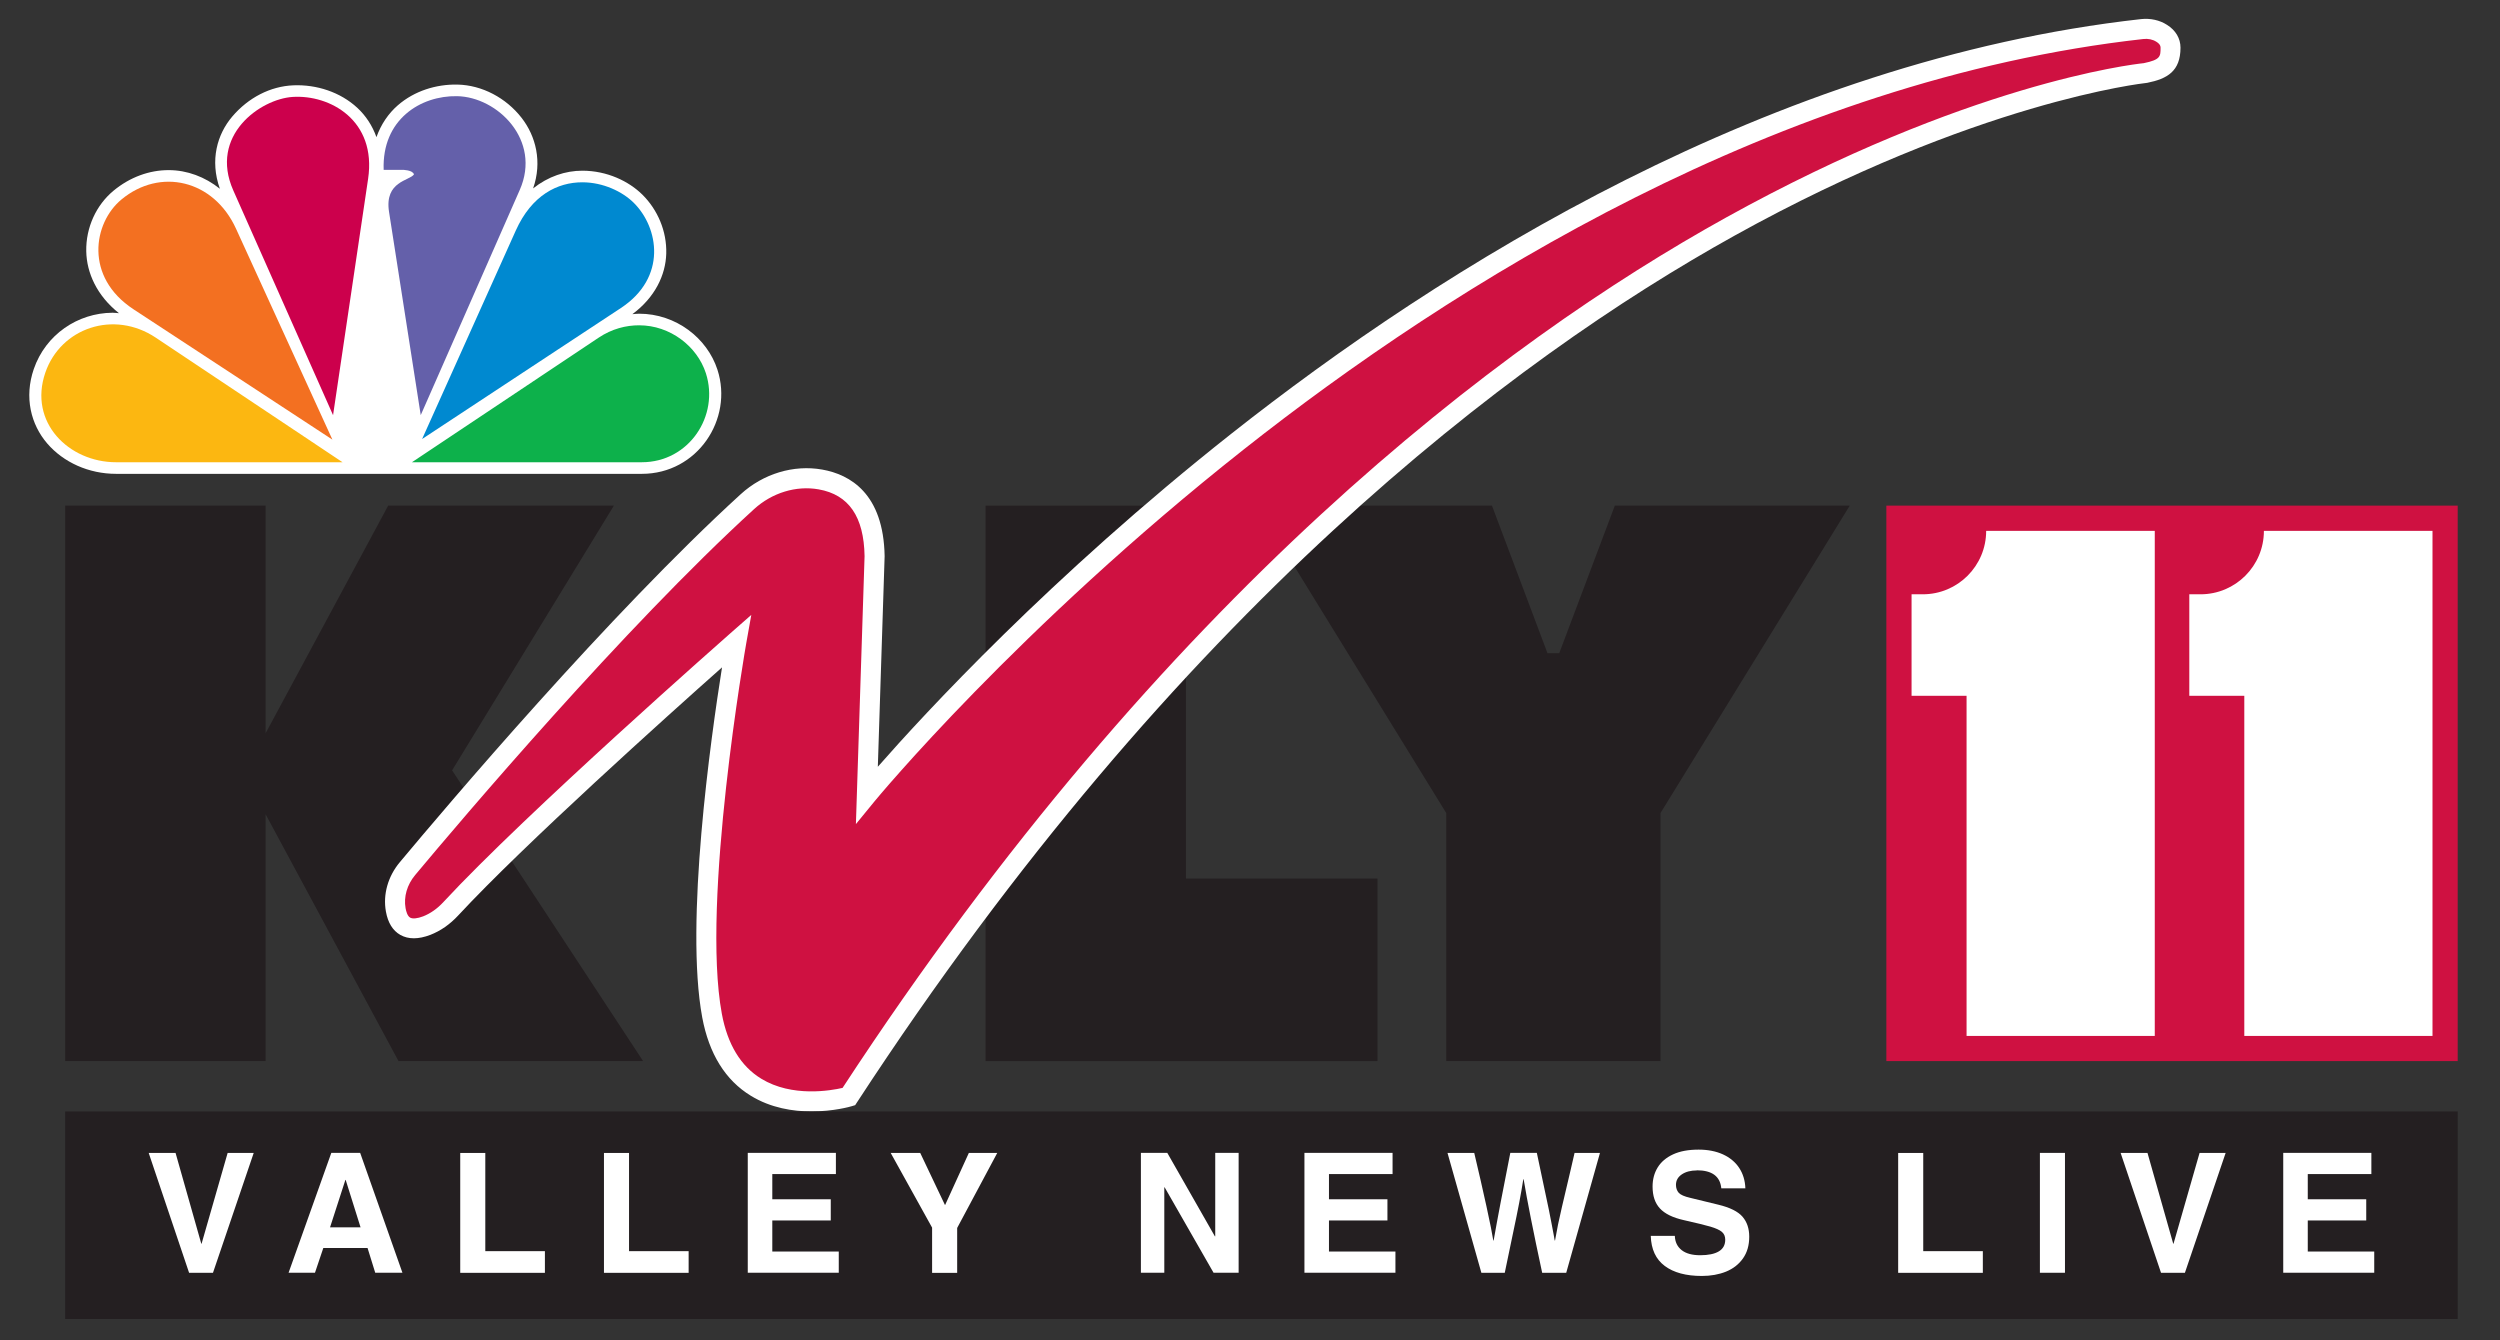 <?xml version="1.0" encoding="UTF-8" standalone="no"?>
<!-- Created with Inkscape (http://www.inkscape.org/) -->

<svg
   version="1.1"
   id="svg1"
   width="375"
   height="201"
   viewBox="0 0 375 201"
   sodipodi:docname="KVLY_2009.svg"
   inkscape:version="1.4 (86a8ad7, 2024-10-11)"
   xmlns:inkscape="http://www.inkscape.org/namespaces/inkscape"
   xmlns:sodipodi="http://sodipodi.sourceforge.net/DTD/sodipodi-0.dtd"
   xmlns="http://www.w3.org/2000/svg"
   xmlns:svg="http://www.w3.org/2000/svg">
  <rect x="0" y="0" width="375" height="201" fill="#333333" stroke="none"/>
  <defs
     id="defs1" />
  <sodipodi:namedview
     id="namedview1"
     pagecolor="#ffffff"
     bordercolor="#000000"
     borderopacity="0.25"
     inkscape:showpageshadow="2"
     inkscape:pageopacity="0.0"
     inkscape:pagecheckerboard="0"
     inkscape:deskcolor="#d1d1d1"
     inkscape:zoom="1.1268657"
     inkscape:cx="187.68874"
     inkscape:cy="170.82781"
     inkscape:window-width="1366"
     inkscape:window-height="697"
     inkscape:window-x="-8"
     inkscape:window-y="-8"
     inkscape:window-maximized="1"
     inkscape:current-layer="g1" />
  <g
     inkscape:groupmode="layer"
     inkscape:label="Image"
     id="g1">
    <g
       id="g7557"
       transform="matrix(0.692,0,0,0.661,-17.319,-16.699)">
      <path
         style="color:#000000;font-style:normal;font-variant:normal;font-weight:normal;font-stretch:normal;font-size:medium;line-height:normal;font-family:sans-serif;font-variant-ligatures:normal;font-variant-position:normal;font-variant-caps:normal;font-variant-numeric:normal;font-variant-alternates:normal;font-variant-east-asian:normal;font-feature-settings:normal;font-variation-settings:normal;text-indent:0;text-align:start;text-decoration:none;text-decoration-line:none;text-decoration-style:solid;text-decoration-color:#000000;letter-spacing:normal;word-spacing:normal;text-transform:none;writing-mode:lr-tb;direction:ltr;text-orientation:mixed;dominant-baseline:auto;baseline-shift:baseline;text-anchor:start;white-space:normal;shape-padding:0;shape-margin:0;inline-size:0;clip-rule:nonzero;display:inline;overflow:visible;visibility:visible;isolation:auto;mix-blend-mode:normal;color-interpolation:sRGB;color-interpolation-filters:linearRGB;solid-color:#000000;solid-opacity:1;vector-effect:none;fill:#ffffff;fill-opacity:1;fill-rule:nonzero;stroke:none;stroke-width:0.265;stroke-linecap:butt;stroke-linejoin:miter;stroke-miterlimit:4;stroke-dasharray:none;stroke-dashoffset:0;stroke-opacity:1;paint-order:markers stroke fill;color-rendering:auto;image-rendering:auto;shape-rendering:auto;text-rendering:auto;enable-background:accumulate;stop-color:#000000"
         d="m 111.256,49.162 c -2.035,1.856 -3.639,4.307 -4.628,7.223 -0.898,-2.636 -2.324,-4.874 -4.113,-6.62 -3.716,-3.626 -8.913,-5.354 -13.892,-5.14 -4.979,0.214 -9.747,2.783 -13.246,7.082 -3.262,4.007 -4.897,9.903 -2.687,16.397 -3.225,-2.712 -7.087,-4.227 -11.083,-4.235 -4.183,-0.008 -8.418,1.579 -11.993,4.69 -3.701,3.221 -5.985,8.287 -5.889,13.724 0.087,4.895 2.296,10.075 7.092,14.054 -0.469,-0.035 -0.941,-0.105 -1.407,-0.102 -7.53,0.046 -14.495,4.958 -17.06,12.781 -2.106,6.42 -0.631,12.567 2.909,16.879 3.54,4.311 9.03,6.897 14.923,6.897 H 164.158 c 12.037,0 19.862,-12.403 16.388,-23.626 -2.229,-7.2 -9.015,-12.709 -16.974,-12.714 -0.48,-2.64e-4 -0.976,0.065 -1.467,0.106 4.913,-3.815 7.207,-8.893 7.342,-13.736 0.144,-5.167 -1.921,-10.012 -5.158,-13.371 -2.968,-3.079 -7.686,-5.451 -13.041,-5.451 -3.628,-3.97e-4 -7.388,1.292 -10.66,4.02 2.004,-6.002 0.621,-11.831 -2.509,-16.034 -3.365,-4.518 -8.568,-7.42 -13.911,-7.529 -4.584,-0.094 -9.312,1.425 -12.911,4.707 z"
         id="path7526"
         sodipodi:nodetypes="ccccccccccccccccccccccccc" />
      <path
         style="fill:#f37021;stroke:none;stroke-width:0.264"
         d="M 53.971,95.453 97.081,125.029 76.178,77.142 C 71.33,66.034 59.713,63.257 51.341,70.543 c -6.099,5.308 -8.072,17.568 2.63,24.91 z"
         id="path3115"
         sodipodi:nodetypes="ccccc" />
      <path
         style="fill:#cc004c;stroke:none;stroke-width:0.264"
         d="M 75.603,68.49 97.222,119.476 104.819,65.849 C 106.704,52.541 96.523,46.708 88.45,47.26 81.458,47.739 70.304,55.992 75.603,68.49 Z"
         id="path3117"
         sodipodi:nodetypes="ccccc" />
      <path
         style="fill:#6460aa;stroke:none;stroke-width:0.264"
         d="m 108.193,63.804 4.088,-2e-6 c 0,0 2.183,0 2.48,1.03 -0.889,1.45 -6.443,1.531 -5.406,8.496 l 6.872,46.14 21.471,-51.12 c 4.736,-11.276 -4.823,-21.083 -13.585,-21.263 -7.919,-0.162 -16.331,5.309 -15.92,16.717 z"
         id="path3119"
         sodipodi:nodetypes="cccccccc" />
      <path
         style="fill:#0089d0;stroke:none;stroke-width:0.264"
         d="m 116.525,124.889 43.097,-29.732 c 10.025,-6.916 8.232,-18.214 2.771,-23.88 -2.434,-2.526 -6.612,-4.645 -11.147,-4.645 -5.357,-5.96e-4 -10.959,2.896 -14.414,10.945 z"
         id="path3121"
         sodipodi:nodetypes="cccccc" />
      <path
         style="fill:#0db14b;stroke:none;stroke-width:0.264"
         d="m 114.323,130.159 h 49.834 c 10.224,0 16.862,-10.563 13.873,-20.216 -1.889,-6.102 -7.744,-10.856 -14.462,-10.86 -2.827,-0.002 -5.875,0.782 -8.773,2.806 z"
         id="path3123"
         sodipodi:nodetypes="cccccc" />
      <path
         style="fill:#fcb711;stroke:none;stroke-width:0.264"
         d="M 99.279,130.159 58.796,101.889 c -9.114,-6.365 -20.621,-2.192 -23.946,7.946 -3.696,11.27 5.097,20.324 15.331,20.324 z"
         id="path3125"
         sodipodi:nodetypes="ccccc" />
    </g>
    <g
       id="Layer_1-2"
       data-name="Layer 1"
       transform="translate(9.775,2.824)">
      <g
         id="g22">
        <g
           id="g8">
          <g
             id="g5">
            <g
               id="g3">
              <polygon
                 class="cls-3"
                 points="232.45,73.02 267.69,73.02 239.3,119.13 239.3,156.34 207.16,156.34 207.16,119.13 178.77,73.02 214.02,73.02 222.35,95.16 224.11,95.16 "
                 id="polygon1"
                 style="fill:#241f21;stroke-width:0px" />
              <polygon
                 class="cls-3"
                 points="168.12,73.02 138.06,73.02 138.06,128.96 138.06,156.34 168.12,156.34 196.85,156.34 196.85,128.96 168.12,128.96 "
                 id="polygon2"
                 style="fill:#241f21;stroke-width:0px" />
              <polygon
                 class="cls-3"
                 points="30.07,156.34 30.07,135.09 30.07,119.32 38.56,135.09 50,156.34 86.69,156.34 58.04,112.73 82.31,73.02 48.45,73.02 37.01,94.27 30.07,107.16 30.07,94.27 30.07,73.02 0,73.02 0,156.34 "
                 id="polygon3"
                 style="fill:#241f21;stroke-width:0px" />
            </g>
            <g
               id="g4">
              <path
                 class="cls-1"
                 d="m 315.81,4.33 c 0,2.34 -0.87,3.21 -3.79,3.8 0,0 -100.81,10.05 -194.47,153.54 0,0 -17.3,5.15 -20.52,-12.15 -3.21,-17.3 3.67,-56.16 3.67,-56.16 0,0 -30.47,26.76 -42.84,40.12 -1.02,1.1 -2.24,2 -3.63,2.54 -1.86,0.71 -4.08,0.82 -4.64,-2.37 -0.39,-2.21 0.33,-4.47 1.77,-6.19 6.67,-7.99 31.27,-37.05 50.98,-55.04 2.96,-2.7 7,-4.03 10.95,-3.33 3.97,0.7 7.99,3.43 8.13,11.54 l -1.16,35.78 c 0,0 84.38,-102.94 191.29,-114.88 1.01,-0.11 2.06,0.08 2.92,0.63 0.71,0.44 1.34,1.14 1.34,2.17 z"
                 id="path3"
                 style="fill:#cf1141;stroke-width:0px" />
              <path
                 class="cls-2"
                 d="m 111.96,163.89 c -2.77,0 -6.11,-0.51 -9.11,-2.35 -3.82,-2.33 -6.27,-6.29 -7.29,-11.75 -2.63,-14.18 1.29,-41.93 2.97,-52.51 -8.12,7.21 -29.73,26.6 -39.57,37.21 -1.24,1.34 -2.65,2.32 -4.19,2.92 -1.79,0.68 -3.3,0.68 -4.5,0 -1.14,-0.65 -1.86,-1.83 -2.16,-3.51 -0.46,-2.57 0.31,-5.28 2.1,-7.41 7.01,-8.4 31.42,-37.21 51.12,-55.18 3.37,-3.08 7.94,-4.46 12.22,-3.7 4.18,0.74 9.21,3.59 9.37,12.99 l -1.02,31.59 c 6.85,-7.81 25.9,-28.52 52.99,-49.93 31.59,-24.95 80.92,-56.01 136.49,-62.22 1.4,-0.15 2.79,0.15 3.89,0.86 1.3,0.81 2.03,2.03 2.03,3.43 0,3.54 -2,4.67 -4.99,5.27 l -0.15,0.02 C 311.91,9.65 286.7,12.38 250.45,32.5 216.97,51.08 166.95,88.72 118.8,162.49 l -0.3,0.46 -0.53,0.16 c -0.19,0.06 -2.7,0.78 -6.02,0.78 z m -9.04,-74.48 -0.75,4.21 c -0.07,0.39 -6.79,38.79 -3.67,55.62 0.85,4.59 2.84,7.87 5.91,9.74 4.62,2.83 10.47,1.78 12.2,1.38 48.45,-74.06 98.82,-111.88 132.57,-130.58 36.1,-20 60.76,-22.94 62.61,-23.13 2.52,-0.52 2.52,-1.01 2.52,-2.32 0,-0.14 0,-0.5 -0.63,-0.89 -0.55,-0.35 -1.24,-0.5 -1.97,-0.41 -54.85,6.12 -103.64,36.86 -134.92,61.56 -33.95,26.82 -55.17,52.52 -55.38,52.78 l -2.8,3.42 1.3,-40.2 c -0.1,-5.91 -2.36,-9.21 -6.89,-10.01 -3.37,-0.6 -6.99,0.51 -9.68,2.96 -19.55,17.85 -43.86,46.53 -50.84,54.89 -1.22,1.46 -1.74,3.27 -1.44,4.97 0.08,0.43 0.26,1.18 0.69,1.42 0.37,0.21 1.07,0.14 1.94,-0.19 1.1,-0.43 2.14,-1.16 3.06,-2.16 C 69.03,119.21 99.4,92.51 99.7,92.24 l 3.21,-2.82 z"
                 id="path4"
                 style="fill:#ffffff;stroke-width:0px" />
            </g>
          </g>
          <g
             id="g7">
            <rect
               class="cls-1"
               x="273.18"
               y="73.02"
               width="85.7"
               height="83.32"
               id="rect5"
               style="fill:#cf1141;stroke-width:0px" />
            <g
               id="g6">
              <path
                 class="cls-2"
                 d="m 313.44,76.8 v 75.77 h -28.23 v -51.02 h -8.25 V 86.32 h 1.68 c 5.26,0 9.51,-4.26 9.51,-9.51 h 25.3 z"
                 id="path5"
                 style="fill:#ffffff;stroke-width:0px" />
              <path
                 class="cls-2"
                 d="m 355.1,76.8 v 75.77 h -28.23 v -51.02 h -8.25 V 86.32 h 1.68 c 5.26,0 9.51,-4.26 9.51,-9.51 h 25.3 z"
                 id="path6"
                 style="fill:#ffffff;stroke-width:0px" />
            </g>
          </g>
        </g>
        <rect
           class="cls-3"
           y="163.89"
           width="358.88"
           height="31.14"
           id="rect8"
           style="fill:#241f21;stroke-width:0px"
           x="0" />
        <g
           id="g21">
          <path
             class="cls-2"
             d="m 20.46,183.74 3.91,-13.62 h 3.91 l -6.11,17.98 h -3.58 l -6.06,-17.98 h 4.03 l 3.86,13.62 h 0.05 z"
             id="path8"
             style="fill:#ffffff;stroke-width:0px" />
          <path
             class="cls-2"
             d="m 46.51,188.09 -1.15,-3.71 h -6.64 l -1.25,3.71 h -3.96 l 6.41,-17.98 h 4.33 l 6.34,17.98 z m -2.2,-6.81 -2.23,-7.11 h -0.05 l -2.3,7.11 z"
             id="path9"
             style="fill:#ffffff;stroke-width:0px" />
          <path
             class="cls-2"
             d="m 71.96,184.84 v 3.26 h -12.7 v -17.98 h 3.76 v 14.73 h 8.94 z"
             id="path10"
             style="fill:#ffffff;stroke-width:0px" />
          <path
             class="cls-2"
             d="m 93.52,184.84 v 3.26 h -12.7 v -17.98 h 3.76 v 14.73 h 8.94 z"
             id="path11"
             style="fill:#ffffff;stroke-width:0px" />
          <path
             class="cls-2"
             d="m 106.07,173.29 v 3.78 h 8.77 v 3.18 h -8.77 v 4.66 h 9.97 v 3.18 h -13.65 v -17.98 h 13.22 v 3.18 z"
             id="path12"
             style="fill:#ffffff;stroke-width:0px" />
          <path
             class="cls-2"
             d="m 131.99,177.93 3.56,-7.81 h 4.26 l -6.01,11.25 v 6.74 h -3.76 v -6.79 l -6.21,-11.2 h 4.43 l 3.71,7.81 H 132 Z"
             id="path13"
             style="fill:#ffffff;stroke-width:0px" />
          <path
             class="cls-2"
             d="m 172.51,182.63 v -12.52 h 3.51 v 17.98 h -3.76 l -7.34,-12.82 h -0.05 v 12.82 h -3.51 v -17.98 h 3.96 l 7.14,12.52 z"
             id="path14"
             style="fill:#ffffff;stroke-width:0px" />
          <path
             class="cls-2"
             d="m 189.57,173.29 v 3.78 h 8.77 v 3.18 h -8.77 v 4.66 h 9.97 v 3.18 h -13.65 v -17.98 h 13.22 v 3.18 z"
             id="path15"
             style="fill:#ffffff;stroke-width:0px" />
          <path
             class="cls-2"
             d="m 214.22,183.26 h 0.05 c 0.55,-3.16 1.39,-7.54 2.5,-13.15 h 3.98 l 1.8,8.51 c 0.15,0.72 0.28,1.4 0.4,2.04 0.12,0.64 0.23,1.22 0.33,1.74 l 0.15,0.85 h 0.05 l 0.45,-2.4 c 0.15,-0.78 0.78,-3.5 1.88,-8.14 l 0.6,-2.6 h 3.81 l -5.06,17.98 h -3.61 c -1.32,-6.14 -2.25,-10.82 -2.78,-14.03 h -0.05 c -0.33,2.15 -0.83,4.75 -1.48,7.79 l -1.3,6.24 h -3.51 l -5.08,-17.98 h 4.01 c 0.67,2.82 1.28,5.49 1.83,8 0.55,2.51 0.89,4.23 1.03,5.15 z"
             id="path16"
             style="fill:#ffffff;stroke-width:0px" />
          <path
             class="cls-2"
             d="m 244.75,172.74 c -0.92,0 -1.67,0.2 -2.25,0.59 -0.58,0.39 -0.88,0.91 -0.88,1.57 0,0.48 0.14,0.88 0.41,1.19 0.28,0.31 0.85,0.56 1.72,0.76 l 4.23,1.03 c 1.74,0.42 2.94,1.02 3.62,1.8 0.68,0.79 1.01,1.79 1.01,3 0,1.29 -0.31,2.37 -0.94,3.26 -0.63,0.89 -1.47,1.54 -2.54,1.98 -1.07,0.43 -2.28,0.65 -3.63,0.65 -2.37,0 -4.22,-0.5 -5.56,-1.5 -1.34,-1 -2.04,-2.5 -2.1,-4.51 h 3.61 c 0.03,0.92 0.38,1.63 1.03,2.14 0.65,0.51 1.58,0.76 2.78,0.76 1.2,0 2.15,-0.19 2.79,-0.58 0.64,-0.38 0.96,-0.97 0.96,-1.75 0,-0.5 -0.17,-0.89 -0.51,-1.18 -0.34,-0.28 -0.91,-0.54 -1.72,-0.78 -0.8,-0.23 -2.14,-0.56 -4.01,-0.98 -1.64,-0.37 -2.82,-0.95 -3.56,-1.75 -0.74,-0.8 -1.1,-1.89 -1.1,-3.28 0,-1.07 0.25,-2.02 0.76,-2.86 0.51,-0.83 1.28,-1.49 2.32,-1.97 1.04,-0.48 2.31,-0.71 3.83,-0.71 1.39,0 2.6,0.24 3.64,0.71 1.04,0.48 1.86,1.15 2.44,2.03 0.58,0.88 0.89,1.9 0.93,3.07 h -3.61 c -0.17,-1.8 -1.39,-2.71 -3.68,-2.71 z"
             id="path17"
             style="fill:#ffffff;stroke-width:0px" />
          <path
             class="cls-2"
             d="m 287.65,184.84 v 3.26 h -12.7 v -17.98 h 3.76 v 14.73 h 8.94 z"
             id="path18"
             style="fill:#ffffff;stroke-width:0px" />
          <path
             class="cls-2"
             d="m 296.21,188.09 v -17.98 h 3.76 v 17.98 z"
             id="path19"
             style="fill:#ffffff;stroke-width:0px" />
          <path
             class="cls-2"
             d="m 316.25,183.74 3.91,-13.62 h 3.91 l -6.11,17.98 h -3.58 l -6.06,-17.98 h 4.03 l 3.86,13.62 h 0.05 z"
             id="path20"
             style="fill:#ffffff;stroke-width:0px" />
          <path
             class="cls-2"
             d="m 336.39,173.29 v 3.78 h 8.77 v 3.18 h -8.77 v 4.66 h 9.97 v 3.18 h -13.65 v -17.98 h 13.22 v 3.18 z"
             id="path21"
             style="fill:#ffffff;stroke-width:0px" />
        </g>
      </g>
    </g>
  </g>
</svg>
